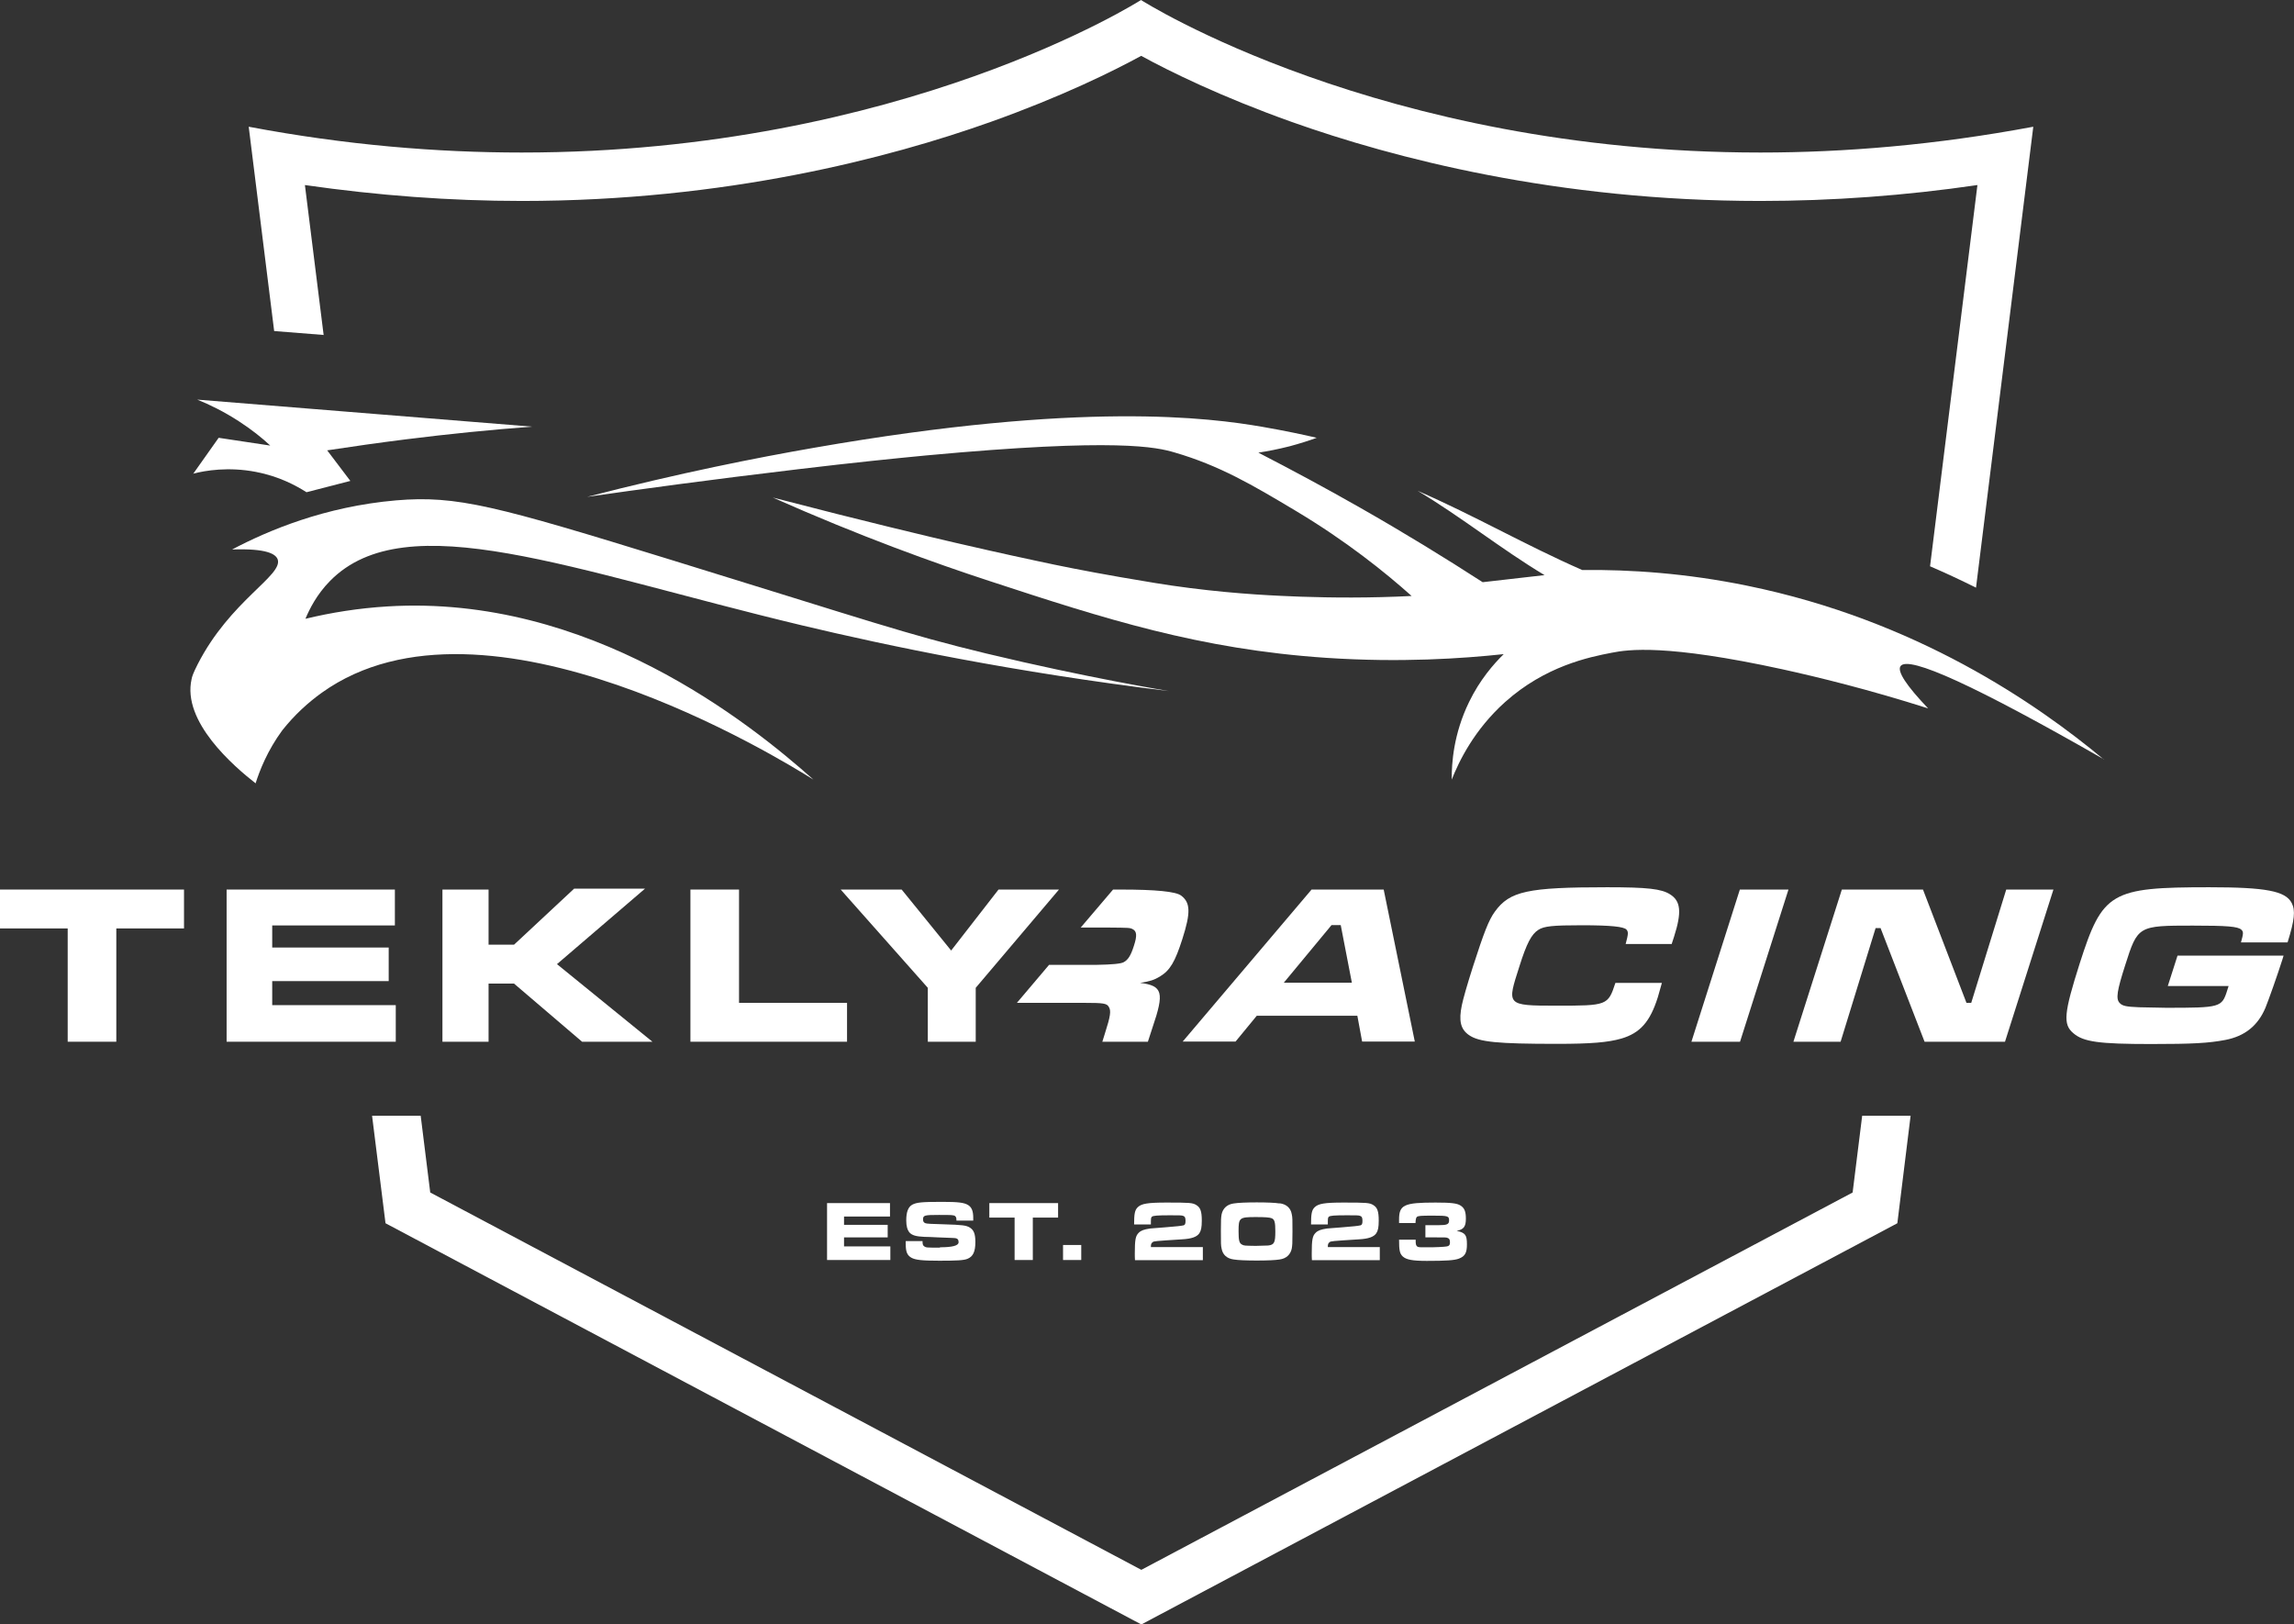 <?xml version="1.0" encoding="UTF-8"?>
<svg id="Layer_2" data-name="Layer 2" xmlns="http://www.w3.org/2000/svg" viewBox="0 0 129.78 91.91">
  <rect x="0" y="0" width="129.78" height="91.91" fill="#333333" stroke="none"/>
  <defs>
    <style>
      .cls-1 {
        fill: #fff;
      }
    </style>
  </defs>
  <g id="Layer_1-2" data-name="Layer 1">
    <g>
      <polygon class="cls-1" points="50.37 70.52 47.75 70.52 47.75 70.01 50.22 70.01 50.22 69.3 47.75 69.3 47.75 68.83 50.35 68.83 50.35 68.07 46.79 68.07 46.79 71.29 50.37 71.29 50.37 70.52"/>
      <path class="cls-1" d="M53.18,70.59c-.77,0-.78,0-.89-.07-.08-.05-.1-.13-.1-.3h-.95v.15c0,.46.08.65.32.79.23.13.63.17,1.59.17s1.39-.02,1.59-.11c.31-.13.44-.4.44-.95,0-.46-.09-.68-.32-.82-.2-.12-.42-.15-1.46-.18-.7-.02-.96-.03-1.04-.06-.09-.03-.14-.09-.14-.21,0-.24.07-.26.89-.26.74,0,.85,0,.93.07.05.05.07.09.07.25h.95c0-.06,0-.13,0-.15,0-.4-.09-.6-.29-.73-.23-.14-.57-.18-1.47-.18-1.16,0-1.44.03-1.69.16-.23.13-.34.41-.34.89,0,.32.06.53.18.68.14.16.37.23.84.25.11,0,.42.01.78.03.34.01.66.03.77.03.31,0,.39.05.39.25q0,.28-1.05.28Z"/>
      <polygon class="cls-1" points="58.43 71.29 58.43 68.89 59.86 68.89 59.86 68.07 55.97 68.07 55.97 68.89 57.4 68.89 57.4 71.29 58.43 71.29"/>
      <rect class="cls-1" x="60.14" y="70.44" width="1.03" height=".85"/>
      <path class="cls-1" d="M66.94,69.33q-.12.04-1.02.11t-.87.07c-.33.05-.5.11-.63.24-.18.18-.22.39-.22,1.18,0,.15,0,.2.01.37h3.84v-.74h-2.94c0-.18.02-.21.1-.28.08-.06.11-.06,1.66-.16.55-.03.84-.14.98-.34.1-.15.14-.34.14-.72,0-.53-.08-.74-.31-.88-.21-.13-.38-.14-1.69-.14-1.06,0-1.42.06-1.63.27-.16.16-.2.37-.2.97h.95c0-.35,0-.39.06-.44.07-.06.3-.08,1.02-.08.53,0,.65,0,.74.03.11.04.14.11.14.29,0,.17-.03.23-.14.26Z"/>
      <path class="cls-1" d="M72.39,68.09c-.24-.04-.71-.06-1.29-.06s-1.06.02-1.3.06c-.38.05-.62.28-.69.62-.03.18-.04.27-.04.92,0,.77,0,.82.04,1.01.06.35.3.57.69.62.24.04.71.06,1.3.06s1.06-.02,1.29-.06c.38-.05.62-.28.69-.62.03-.19.04-.26.04-.97s0-.78-.04-.97c-.06-.35-.3-.57-.69-.62ZM71.73,70.47q-.09,0-.69.02c-.63-.01-.66-.01-.77-.07-.16-.08-.2-.23-.2-.76,0-.76.04-.8.98-.8.52,0,.79.02.9.07.16.07.2.23.2.74,0,.64-.06.76-.41.8Z"/>
      <path class="cls-1" d="M76.95,69.33q-.12.04-1.02.11t-.87.07c-.33.05-.5.11-.63.24-.18.18-.22.39-.22,1.18,0,.15,0,.2.01.37h3.84v-.74h-2.94c0-.18.02-.21.1-.28.08-.06.11-.06,1.66-.16.55-.03.84-.14.98-.34.1-.15.14-.34.14-.72,0-.53-.08-.74-.31-.88-.21-.13-.38-.14-1.69-.14-1.06,0-1.42.06-1.63.27-.16.16-.2.37-.2.97h.95c0-.35,0-.39.06-.44.07-.06.3-.08,1.02-.08.53,0,.65,0,.74.03.11.04.14.11.14.29,0,.17-.03.23-.14.26Z"/>
      <path class="cls-1" d="M81.06,70.57h-.27s-.3,0-.3,0c-.22,0-.26-.01-.32-.05-.06-.06-.08-.11-.08-.32v-.06h-.94c0,.61.04.79.21.95.2.18.54.25,1.36.25,1.07,0,1.57-.03,1.82-.13.34-.13.45-.33.45-.8,0-.54-.09-.66-.58-.77.4-.08.52-.24.52-.69,0-.4-.08-.6-.3-.74-.2-.13-.53-.17-1.42-.17-1.79,0-2.06.13-2.06.97v.19h.93q.01-.28.07-.34c.07-.07.21-.08.93-.08.83,0,.9.02.9.27,0,.22-.11.27-.6.27h-.74v.69h.56c.59,0,.62,0,.69.03.1.03.14.1.14.24,0,.12-.02.18-.1.22q-.08.05-.89.07Z"/>
      <path class="cls-1" d="M119.02,42.97c-3.82-3.18-10.63-7.88-20.17-9.83-3.46-.71-6.62-.92-9.34-.89-3.22-1.41-6.09-3.08-9.31-4.48,2.51,1.5,4.67,3.26,7.18,4.77-1.17.13-2.34.27-3.5.4-2.15-1.39-4.45-2.8-6.89-4.19-1.98-1.13-3.92-2.17-5.8-3.14.54-.08,1.14-.2,1.77-.36.56-.15,1.07-.31,1.53-.48-.68-.16-1.75-.39-3.07-.62-2.97-.51-10.15-1.47-25.34,1.18-3.23.56-7.64,1.43-12.86,2.78,2.86-.41,6.95-.97,11.92-1.56,3.27-.39,5.37-.6,7.24-.78,10.88-1.01,13.08-.46,14.07-.17,2.54.74,4.41,1.84,6.85,3.3,2.86,1.71,5.05,3.47,6.56,4.82-2.39.12-4.51.1-6.28.04-1.27-.05-3.45-.13-6.27-.49-1.43-.18-2.54-.38-3.95-.62-2.01-.35-3.54-.66-4.64-.9-1.98-.42-3.89-.86-4.71-1.05-.35-.08-1.76-.41-3.72-.89-1.73-.42-3.95-.98-6.57-1.66,4.93,2.19,9.18,3.72,12.31,4.74,6.43,2.11,11.83,3.85,19.01,4.33,4.21.28,7.69.04,10.03-.21-.57.56-1.35,1.45-1.96,2.71-.88,1.81-.99,3.47-.98,4.39.41-1.04,1.27-2.82,3.02-4.39,2.27-2.03,4.73-2.54,6.04-2.79.91-.18,3.05-.5,9.66.94,2.04.45,4.87,1.14,8.23,2.21-1.24-1.3-1.76-2.1-1.56-2.39.44-.63,4.28,1.13,11.52,5.28Z"/>
      <path class="cls-1" d="M14.46,44.32c.23-.72.66-1.84,1.51-3,.7-.88,1.46-1.57,2.24-2.13,9.25-6.61,26.03,3.81,27.81,4.92-3.62-3.22-12.68-10.49-24.09-9.8-1.65.1-3.2.35-4.65.7.23-.55.64-1.38,1.4-2.15,4.31-4.36,13.68-.59,26.68,2.52,4.91,1.17,11.97,2.65,20.77,3.72.01,0-4.57-.74-10.35-2.13-4.56-1.1-6.64-1.85-17.77-5.28-9.95-3.07-12.16-3.67-15.6-3.38-4.05.35-7.25,1.71-9.28,2.78,1.97-.07,2.47.26,2.58.56.31.91-2.69,2.33-4.53,5.94-.26.51-.32.71-.34.83-.55,2.41,2.38,4.93,3.62,5.9Z"/>
      <path class="cls-1" d="M10.92,26.8c.71-.18,2-.4,3.56-.1,1.31.25,2.28.78,2.86,1.15.83-.21,1.65-.43,2.48-.64-.44-.58-.87-1.15-1.31-1.73,1.44-.22,2.92-.43,4.43-.62,2.47-.31,4.86-.55,7.17-.72-6.32-.51-12.63-1.02-18.95-1.53.69.28,1.5.67,2.36,1.23.71.46,1.3.93,1.77,1.37l-2.92-.44c-.48.68-.97,1.37-1.45,2.05Z"/>
      <path class="cls-1" d="M62.36,58.94h2.58l.26-.8c.68-1.99.58-2.37-.7-2.53.54-.08.81-.17,1.12-.36.58-.35.86-.84,1.27-2.12.48-1.5.46-2.06-.07-2.46q-.45-.34-3.41-.34h-.44l-1.83,2.15h1.56c1.18.01,1.22.01,1.38.09.23.12.26.36.07.94-.17.54-.33.8-.58.93q-.22.13-1.55.15h-2.67l-1.82,2.15h3.82c1.08,0,1.27.03,1.38.23.14.22.09.53-.22,1.5l-.14.45Z"/>
      <path class="cls-1" d="M78.28,50.33h-4.08l-7.29,8.6h2.99l1.2-1.46h5.69l.27,1.46h2.98l-1.76-8.6ZM72.63,55.6l2.7-3.26h.52l.63,3.26h-3.84Z"/>
      <path class="cls-1" d="M94.57,53.42l.14-.43c.44-1.38.38-2.01-.23-2.39-.49-.31-1.27-.4-3.56-.4-4.5,0-5.51.22-6.35,1.38-.35.48-.62,1.19-1.24,3.11-.35,1.1-.55,1.81-.63,2.19-.18.88-.07,1.35.4,1.68.57.4,1.62.5,4.99.5,1.91,0,2.88-.08,3.64-.3,1.05-.31,1.62-.94,2.06-2.34.04-.13.09-.32.23-.81h-2.63c-.42,1.28-.46,1.29-3.34,1.29s-2.79-.03-2.09-2.23c.41-1.3.68-1.81,1.07-2.06.32-.21.82-.26,2.46-.26s2.39.08,2.53.25c.11.13.1.25-.05.81h2.62Z"/>
      <polygon class="cls-1" points="95.69 58.94 98.44 58.94 101.18 50.33 98.43 50.33 95.69 58.94"/>
      <polygon class="cls-1" points="111.52 56.74 111.25 56.74 108.79 50.33 104.2 50.33 101.46 58.94 104.13 58.94 106.11 52.51 106.39 52.51 108.88 58.94 113.43 58.94 116.17 50.33 113.5 50.33 111.52 56.74"/>
      <path class="cls-1" d="M129.42,53.31c.39-1.26.45-1.79.23-2.22-.35-.68-1.47-.89-4.67-.89-5.57,0-6.03.27-7.32,4.3-.9,2.83-.96,3.46-.36,3.96.57.49,1.45.61,4.4.61,2.33,0,3.25-.05,4.19-.23,1.1-.21,1.84-.8,2.27-1.81.17-.41.69-1.88.96-2.73l.07-.23h-6l-.55,1.72h3.44l-.08.25c-.3.96-.39.98-3.45.98l-1.53-.03c-.73-.03-.95-.07-1.11-.25-.21-.23-.15-.67.32-2.13.71-2.23.73-2.24,3.82-2.24,1.96,0,2.55.05,2.75.23.13.12.12.22-.02.72h2.62Z"/>
      <polygon class="cls-1" points="0 52.53 3.83 52.53 3.83 58.94 6.58 58.94 6.58 52.53 10.41 52.53 10.41 50.33 0 50.33 0 52.53"/>
      <polygon class="cls-1" points="22.39 56.87 15.4 56.87 15.4 55.51 21.99 55.51 21.99 53.61 15.4 53.61 15.4 52.36 22.34 52.36 22.34 50.33 12.82 50.33 12.82 58.94 22.39 58.94 22.39 56.87"/>
      <polygon class="cls-1" points="25.03 50.33 25.03 58.94 27.64 58.94 27.64 55.65 29.08 55.65 32.93 58.94 36.91 58.94 31.51 54.55 36.49 50.28 32.48 50.28 29.08 53.45 27.64 53.45 27.64 50.33 25.03 50.33"/>
      <polygon class="cls-1" points="39.06 50.33 39.06 58.94 47.92 58.94 47.92 56.74 41.81 56.74 41.81 50.33 39.06 50.33"/>
      <polygon class="cls-1" points="55.2 55.89 59.91 50.33 56.49 50.33 53.81 53.78 51.01 50.33 47.56 50.33 52.49 55.89 52.49 58.94 55.2 58.94 55.2 55.89"/>
      <path class="cls-1" d="M18.31,18.96l-1.06-8.49c4.11.59,8.22.9,12.28.9,11.52,0,20.78-2.43,26.51-4.47,4.01-1.43,6.91-2.86,8.52-3.74,1.61.88,4.51,2.31,8.52,3.74,5.74,2.04,14.99,4.47,26.51,4.47,4.06,0,8.18-.3,12.28-.9l-2.68,21.57c.88.38,1.74.78,2.6,1.21l3.24-26.08c-5.5,1.03-10.67,1.46-15.44,1.46-21.55,0-35.04-8.63-35.04-8.63,0,0-13.49,8.63-35.04,8.63-4.77,0-9.94-.42-15.44-1.46l1.44,11.56,2.78.22Z"/>
      <polygon class="cls-1" points="104.81 67.47 64.57 88.82 24.34 67.47 23.8 63.13 21.05 63.13 21.81 69.21 64.57 91.91 107.34 69.21 108.09 63.13 105.35 63.13 104.81 67.47"/>
    </g>
  </g>
</svg>